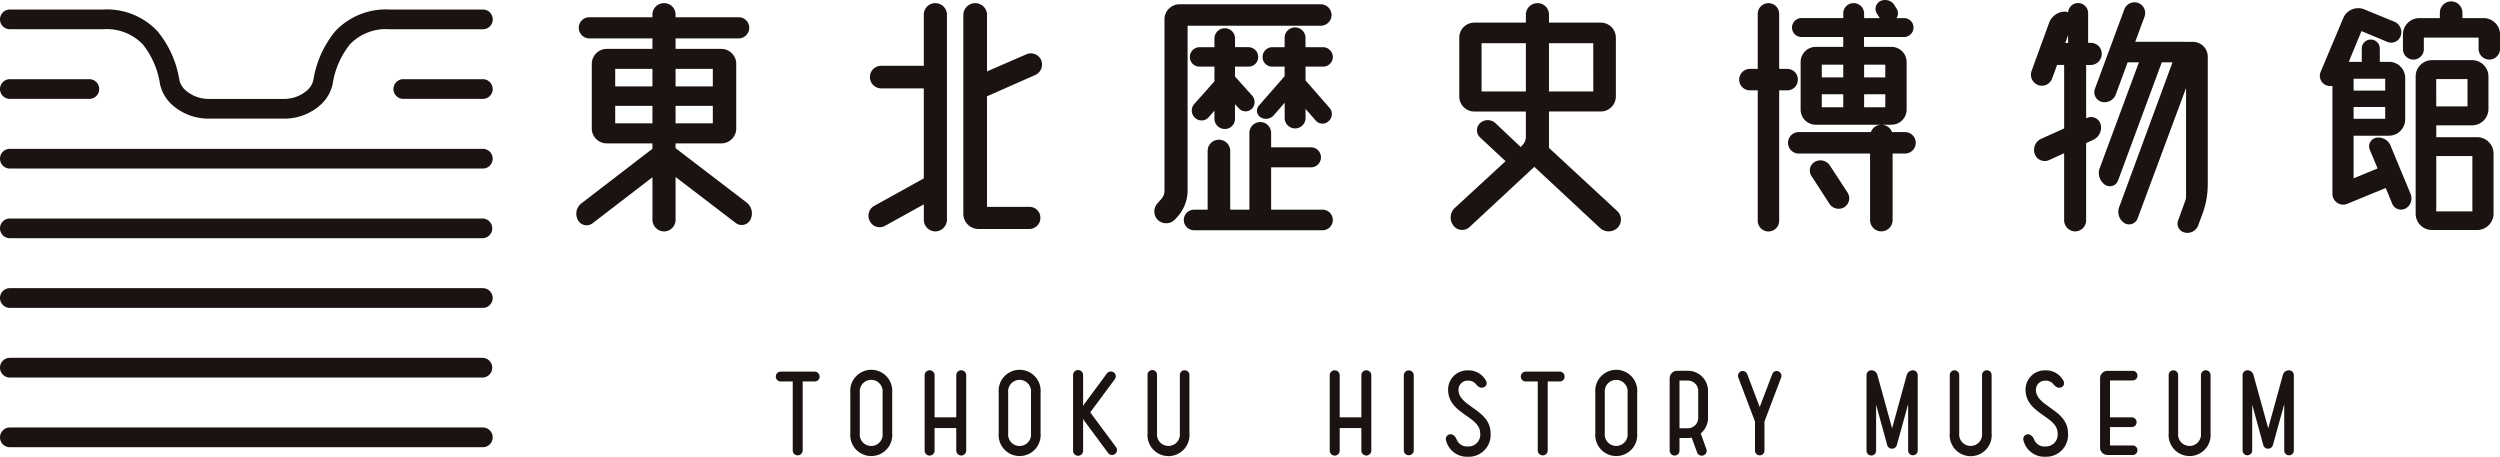 <svg xmlns="http://www.w3.org/2000/svg" xmlns:xlink="http://www.w3.org/1999/xlink" width="226.064" height="41.299" viewBox="0 0 226.064 41.299">
  <defs>
    <clipPath id="clip-path">
      <rect id="長方形_147" data-name="長方形 147" width="226.064" height="41.3" fill="none"/>
    </clipPath>
  </defs>
  <g id="マスクグループ_72" data-name="マスクグループ 72" clip-path="url(#clip-path)">
    <path id="パス_108" data-name="パス 108" d="M122.032,57.006a.436.436,0,0,1-.439.439H120.5V63.68a.449.449,0,1,1-.9,0V57.445h-1.092a.436.436,0,0,1-.439-.439.444.444,0,0,1,.439-.449h3.081a.444.444,0,0,1,.439.449" transform="translate(-47.917 -22.952)" fill="#1a1311"/>
    <path id="パス_109" data-name="パス 109" d="M133.193,58.37v3.674a1.9,1.9,0,1,1-3.786,0V58.37a1.9,1.9,0,1,1,3.786,0m-.868,3.674V58.37a1.037,1.037,0,1,0-2.061,0v3.674a1.037,1.037,0,1,0,2.061,0" transform="translate(-52.516 -22.868)" fill="#1a1311"/>
    <path id="パス_110" data-name="パス 110" d="M144.03,56.35a.448.448,0,0,1,.449.459v6.8a.449.449,0,1,1-.9,0V61.575h-1.96v2.041a.449.449,0,0,1-.9,0V56.8a.449.449,0,0,1,.9,0v3.806h1.96v-3.8a.449.449,0,0,1,.449-.459" transform="translate(-57.109 -22.868)" fill="#1a1311"/>
    <path id="パス_111" data-name="パス 111" d="M155.775,58.37v3.674a1.9,1.9,0,1,1-3.786,0V58.37a1.9,1.9,0,1,1,3.786,0m-.867,3.674V58.37a1.037,1.037,0,1,0-2.061,0v3.674a1.037,1.037,0,1,0,2.061,0" transform="translate(-61.681 -22.868)" fill="#1a1311"/>
    <path id="パス_112" data-name="パス 112" d="M167.205,63.321a.445.445,0,0,1-.714.529l-2.132-2.878a.835.835,0,0,1-.143-.254v2.887a.455.455,0,1,1-.909,0v-6.8a.455.455,0,1,1,.909,0v2.8a.848.848,0,0,1,.143-.255l2.01-2.714a.451.451,0,0,1,.623-.092.441.441,0,0,1,.091.612l-2.224,3Z" transform="translate(-66.274 -22.868)" fill="#1a1311"/>
    <path id="パス_113" data-name="パス 113" d="M178.426,62.044a1.9,1.9,0,1,1-3.785,0V56.78a.429.429,0,1,1,.857,0v5.264a1.037,1.037,0,1,0,2.062,0V56.78a.433.433,0,0,1,.866,0Z" transform="translate(-70.873 -22.868)" fill="#1a1311"/>
    <path id="パス_114" data-name="パス 114" d="M205.682,56.35a.449.449,0,0,1,.448.459v6.8a.449.449,0,1,1-.9,0V61.575h-1.959v2.041a.45.45,0,0,1-.9,0V56.8a.45.45,0,0,1,.9,0v3.806h1.959v-3.8a.449.449,0,0,1,.449-.459" transform="translate(-82.128 -22.868)" fill="#1a1311"/>
    <path id="パス_115" data-name="パス 115" d="M214.541,63.586a.449.449,0,1,1-.9,0V56.809a.449.449,0,1,1,.9,0Z" transform="translate(-86.701 -22.868)" fill="#1a1311"/>
    <path id="パス_116" data-name="パス 116" d="M220.068,62.725a.429.429,0,0,1,.357-.581c.306-.021.5.244.6.479a.989.989,0,0,0,1,.622,1.066,1.066,0,0,0,1.122-1.194c0-1.551-2.878-1.734-2.9-3.919a1.733,1.733,0,0,1,1.808-1.765,1.755,1.755,0,0,1,1.632.97.4.4,0,0,1-.214.561c-.317.123-.561-.091-.735-.316a.869.869,0,0,0-.683-.285.822.822,0,0,0-.869.835c0,1.521,2.9,1.766,2.9,3.919a1.971,1.971,0,0,1-2.062,2.124,1.94,1.94,0,0,1-1.96-1.45" transform="translate(-89.3 -22.875)" fill="#1a1311"/>
    <path id="パス_117" data-name="パス 117" d="M235.411,57.006a.435.435,0,0,1-.439.439H233.88V63.68a.449.449,0,1,1-.9,0V57.445h-1.092a.436.436,0,0,1-.439-.439.444.444,0,0,1,.439-.449h3.081a.443.443,0,0,1,.439.449" transform="translate(-93.928 -22.952)" fill="#1a1311"/>
    <path id="パス_118" data-name="パス 118" d="M246.57,58.37v3.674a1.9,1.9,0,1,1-3.786,0V58.37a1.9,1.9,0,1,1,3.786,0m-.867,3.674V58.37a1.037,1.037,0,1,0-2.062,0v3.674a1.037,1.037,0,1,0,2.062,0" transform="translate(-98.527 -22.868)" fill="#1a1311"/>
    <path id="パス_119" data-name="パス 119" d="M257.572,60.691a1.847,1.847,0,0,1-.531,1.286.721.721,0,0,1-.132.112l.51,1.419a.435.435,0,0,1-.265.571.442.442,0,0,1-.572-.265l-.49-1.336a1.816,1.816,0,0,1-.337.031h-.765V63.65a.444.444,0,0,1-.439.449.453.453,0,0,1-.45-.449V57.109a.675.675,0,0,1,.684-.674h.97a1.79,1.79,0,0,1,1.285.531,1.847,1.847,0,0,1,.531,1.286Zm-2.581.939h.765a.941.941,0,0,0,.928-.939V58.253a.941.941,0,0,0-.928-.939h-.765Z" transform="translate(-103.121 -22.903)" fill="#1a1311"/>
    <path id="パス_120" data-name="パス 120" d="M268.148,56.488a.441.441,0,0,1,.255.56l-1.51,3.981v2.653a.429.429,0,0,1-.857,0V61.029l-1.511-3.981a.443.443,0,0,1,.255-.56.428.428,0,0,1,.552.254l1.132,2.98,1.134-2.98a.426.426,0,0,1,.551-.254" transform="translate(-107.34 -22.913)" fill="#1a1311"/>
    <path id="パス_121" data-name="パス 121" d="M288.248,56.35a.436.436,0,0,1,.438.439v6.816a.433.433,0,1,1-.867,0V59.412L286.8,63.106a.454.454,0,0,1-.877,0l-1-3.654v4.153a.434.434,0,1,1-.867,0V56.789a.436.436,0,0,1,.44-.439.557.557,0,0,1,.54.418L286.37,61.6l1.326-4.827a.579.579,0,0,1,.551-.418" transform="translate(-115.275 -22.868)" fill="#1a1311"/>
    <path id="パス_122" data-name="パス 122" d="M300.512,62.044a1.9,1.9,0,1,1-3.784,0V56.78a.428.428,0,1,1,.856,0v5.264a1.037,1.037,0,1,0,2.062,0V56.78a.433.433,0,0,1,.866,0Z" transform="translate(-120.419 -22.868)" fill="#1a1311"/>
    <path id="パス_123" data-name="パス 123" d="M307.943,62.725a.43.43,0,0,1,.358-.581c.3-.021.5.244.6.479a.988.988,0,0,0,1,.622,1.067,1.067,0,0,0,1.122-1.194c0-1.551-2.877-1.734-2.9-3.919a1.732,1.732,0,0,1,1.806-1.765,1.755,1.755,0,0,1,1.633.97.4.4,0,0,1-.215.561c-.316.123-.561-.091-.733-.316a.876.876,0,0,0-.685-.285.822.822,0,0,0-.867.835c0,1.521,2.9,1.766,2.9,3.919a1.971,1.971,0,0,1-2.061,2.124,1.941,1.941,0,0,1-1.961-1.45" transform="translate(-124.961 -22.875)" fill="#1a1311"/>
    <path id="パス_124" data-name="パス 124" d="M322.551,63.182a.433.433,0,1,1,0,.866h-2.266a.681.681,0,0,1-.683-.673V57.11a.675.675,0,0,1,.683-.674h2.266a.434.434,0,1,1,0,.868H320.5v3.337h1.969a.443.443,0,0,1,.439.439.435.435,0,0,1-.439.438H320.5v1.664Z" transform="translate(-129.702 -22.903)" fill="#1a1311"/>
    <path id="パス_125" data-name="パス 125" d="M333.829,62.044a1.9,1.9,0,1,1-3.786,0V56.78a.428.428,0,1,1,.856,0v5.264a1.037,1.037,0,1,0,2.062,0V56.78a.434.434,0,0,1,.868,0Z" transform="translate(-133.939 -22.868)" fill="#1a1311"/>
    <path id="パス_126" data-name="パス 126" d="M345.486,56.35a.435.435,0,0,1,.437.439v6.816a.433.433,0,1,1-.867,0V59.412l-1.02,3.694a.454.454,0,0,1-.877,0l-1-3.654v4.153a.434.434,0,1,1-.868,0V56.789a.437.437,0,0,1,.44-.439.556.556,0,0,1,.54.418l1.337,4.827,1.326-4.827a.579.579,0,0,1,.552-.418" transform="translate(-138.503 -22.868)" fill="#1a1311"/>
    <path id="パス_127" data-name="パス 127" d="M103.087,18.492a1.255,1.255,0,0,1,.357,1.582.889.889,0,0,1-1.326.28L96.683,16.2v3.877a1.05,1.05,0,0,1-1.045,1.046,1.067,1.067,0,0,1-1.046-1.046V16.222L89.183,20.38a.89.89,0,0,1-1.327-.28,1.189,1.189,0,0,1,.332-1.531l6.4-4.923V13.16H90.483a1.35,1.35,0,0,1-1.377-1.352V5.966a1.366,1.366,0,0,1,1.377-1.353h4.108V3.67H88.9a.969.969,0,0,1-.97-.97.947.947,0,0,1,.97-.944h5.689V1.5A1.045,1.045,0,0,1,95.638.48,1.029,1.029,0,0,1,96.683,1.5v.255H102.4a.942.942,0,0,1,.945.944.965.965,0,0,1-.945.97H96.683v.944h4.134a1.361,1.361,0,0,1,1.352,1.353v5.842a1.345,1.345,0,0,1-1.352,1.352H96.683v.434ZM91.224,8.006h3.367V6.425H91.224Zm0,3.342h3.367V9.767H91.224Zm8.827-4.924H96.683V8.006h3.368Zm0,3.342H96.683v1.582h3.368Z" transform="translate(-35.594 -0.195)" fill="#1a1311"/>
    <path id="パス_128" data-name="パス 128" d="M138.221.48a1.052,1.052,0,0,1,1.046,1.048V20.074a1.068,1.068,0,0,1-1.046,1.046,1.05,1.05,0,0,1-1.046-1.046v-1.4l-3.5,1.938A.989.989,0,0,1,132.3,20.2a1.018,1.018,0,0,1,.409-1.4l4.464-2.475V8.186h-3.852a1.021,1.021,0,1,1,0-2.042h3.852V1.528A1.035,1.035,0,0,1,138.221.48m8.5,18.42a.981.981,0,0,1,.995,1,1,1,0,0,1-.995,1H142.1a1.367,1.367,0,0,1-1.352-1.377V1.552A1.078,1.078,0,0,1,141.818.48a1.062,1.062,0,0,1,1.072,1.072v5.1L146.461,5.1a1.011,1.011,0,0,1,1.327.537,1.041,1.041,0,0,1-.561,1.351L142.89,8.9v10Z" transform="translate(-53.638 -0.195)" fill="#1a1311"/>
    <path id="パス_129" data-name="パス 129" d="M178.682,2.592V17.465a3.566,3.566,0,0,1-.892,2.372l-.23.256a1.11,1.11,0,0,1-1.53.1,1.087,1.087,0,0,1-.078-1.532l.357-.408a1.107,1.107,0,0,0,.281-.74V2A1.36,1.36,0,0,1,177.942.652h12.783a.97.97,0,0,1,0,1.94Zm12.2,16.633a.931.931,0,1,1,0,1.862H179.269a.931.931,0,1,1,0-1.862h1.224V13.918a1.021,1.021,0,0,1,2.042,0v5.307h1.734v-6.94a.983.983,0,1,1,1.966,0v1.3h3.6a.906.906,0,1,1,0,1.812h-3.6v3.827ZM184.193,6.29h-1.226v.893l1.557,1.736a.871.871,0,0,1-.052,1.2.808.808,0,0,1-1.147-.051l-.358-.383V11.01a.914.914,0,0,1-.918.919.937.937,0,0,1-.943-.919v-.739l-.511.587a.857.857,0,0,1-1.224.077.888.888,0,0,1-.1-1.251l1.837-2.066V6.29h-1.353a.86.86,0,0,1-.867-.867.882.882,0,0,1,.867-.892h1.353V3.739a.936.936,0,0,1,.943-.919.914.914,0,0,1,.918.919v.791h1.226a.882.882,0,0,1,.867.892.86.86,0,0,1-.867.867m6.735,0h-1.582V7.54l2.143,2.449a.856.856,0,0,1-.051,1.225.8.8,0,0,1-1.174-.051l-.918-1.046v.817a.944.944,0,0,1-1.888,0V9.556l-1,1.148a.935.935,0,0,1-1.2.153.7.7,0,0,1-.128-1.047l2.322-2.653V6.29h-1.124a.86.86,0,0,1-.867-.867.882.882,0,0,1,.867-.892h1.124V3.688a.944.944,0,0,1,1.888,0v.843h1.582a.9.9,0,0,1,.892.892.882.882,0,0,1-.892.867" transform="translate(-71.292 -0.265)" fill="#1a1311"/>
    <path id="パス_130" data-name="パス 130" d="M235.836,19.283a1.055,1.055,0,0,1,.025,1.506,1.151,1.151,0,0,1-1.582.026l-5.944-5.536-5.843,5.433a.988.988,0,0,1-1.479-.127,1.187,1.187,0,0,1,.153-1.607l4.567-4.209-2.3-2.143a.881.881,0,0,1,0-1.3,1.02,1.02,0,0,1,1.378,0l2.3,2.169.1-.129a1.1,1.1,0,0,0,.358-.816v-2.27H222.9a1.361,1.361,0,0,1-1.352-1.353V3.593A1.362,1.362,0,0,1,222.9,2.241h4.67V1.5A1.045,1.045,0,0,1,228.616.48,1.029,1.029,0,0,1,229.66,1.5v.74h4.67a1.367,1.367,0,0,1,1.377,1.352V8.924a1.367,1.367,0,0,1-1.377,1.353h-4.67v3.291ZM223.564,8.466h4.006V4.1h-4.006Zm10.1-4.363H229.66V8.466h4.007Z" transform="translate(-89.592 -0.195)" fill="#1a1311"/>
    <path id="パス_131" data-name="パス 131" d="M269.961,7.2a.949.949,0,0,1-.945.97h-.74V19.93a.97.97,0,1,1-1.939,0V8.169h-.74a.97.97,0,0,1,0-1.939h.74V1.255a.969.969,0,1,1,1.939,0V6.23h.74a.948.948,0,0,1,.945.97m9.695,4.745a.969.969,0,1,1,0,1.939h-1.123V19.9a1.02,1.02,0,1,1-2.04,0V13.883h-6.48a.97.97,0,0,1,0-1.939h6.556a1,1,0,0,1,.945-.663,1.032,1.032,0,0,1,.97.663Zm-9.337-8.6a.855.855,0,1,1,0-1.709h3.75V1.229a.926.926,0,0,1,.944-.944.941.941,0,0,1,.943.944v.409h1.4V1.611l-.229-.357a.794.794,0,0,1,.28-1.149,1,1,0,0,1,1.275.332l.2.332a.769.769,0,0,1,0,.868h.715a.855.855,0,0,1,0,1.709h-3.649V4.24h2.475a1.372,1.372,0,0,1,1.378,1.378V9.9a1.372,1.372,0,0,1-1.378,1.378h-6.863A1.367,1.367,0,0,1,270.215,9.9V5.618a1.367,1.367,0,0,1,1.353-1.378h2.5V3.347ZM272.87,14.98l1.581,2.423a.949.949,0,0,1-.28,1.328.992.992,0,0,1-1.353-.307L271.185,15.9a.905.905,0,0,1,.332-1.277,1.025,1.025,0,0,1,1.353.357m1.2-9.133h-1.94V7h1.94ZM272.129,9.7h1.94V8.525h-1.94Zm5.741-3.853h-1.914V7h1.914ZM275.956,9.7h1.914V8.525h-1.914Z" transform="translate(-107.392 0)" fill="#1a1311"/>
    <path id="パス_132" data-name="パス 132" d="M315.372,11.346a1.214,1.214,0,0,1-.639,1.429l-.664.305v6.991a1,1,0,0,1-.993.995,1.013,1.013,0,0,1-.995-.995V14l-1.354.612a.955.955,0,0,1-1.3-.535,1.108,1.108,0,0,1,.561-1.378l2.094-.944V6.013h-.638l-.46,1.25a.979.979,0,0,1-1.276.562,1.006,1.006,0,0,1-.56-1.3l1.58-4.337a1.55,1.55,0,0,1,1.431-1,.5.5,0,0,1,.279.077.907.907,0,0,1,1.812.051v2.7h.231a.981.981,0,0,1,1,1,1,1,0,0,1-1,1h-.41v4.822l.051-.025a.906.906,0,0,1,1.252.535m-2.935-8.036-.255.714h.255Zm11.276.612a1.345,1.345,0,0,1,1.353,1.352V16.8a7.705,7.705,0,0,1-.459,2.628l-.409,1.1a1.041,1.041,0,0,1-1.223.638.818.818,0,0,1-.586-1.1l.638-1.761a1.036,1.036,0,0,0,.076-.383V8.1l-4.388,11.813a.821.821,0,0,1-1.175.408,1.214,1.214,0,0,1-.484-1.453l4.822-13.089h-.97l-3.955,10.69a.786.786,0,0,1-1.173.383,1.284,1.284,0,0,1-.485-1.505l3.545-9.568h-1.02l-1.072,2.91a1.078,1.078,0,0,1-1.274.662.9.9,0,0,1-.613-1.174l2.652-7.169A.99.99,0,0,1,318.764.4a.975.975,0,0,1,.586,1.251l-.841,2.27Z" transform="translate(-125.43 -0.141)" fill="#1a1311"/>
    <path id="パス_133" data-name="パス 133" d="M359.439,13.277l1.812,4.364a1.057,1.057,0,0,1-.459,1.326.869.869,0,0,1-1.2-.433l-.585-1.429-3.471,1.429a.973.973,0,0,1-1.352-.892V7.869a1.04,1.04,0,0,1-.485-.026.919.919,0,0,1-.586-1.225l2.04-4.847a1.464,1.464,0,0,1,1.914-.816l2.73,1.122a1.023,1.023,0,0,1,.56,1.276.91.91,0,0,1-1.223.536l-2.323-.97L355.662,5.7h1.175V4.5a.816.816,0,1,1,1.632,0V5.7h.816a1.459,1.459,0,0,1,1.48,1.455V10.9a1.481,1.481,0,0,1-1.48,1.48H356.1v3.852l2.168-.893-.714-1.709a.8.8,0,0,1,.587-1.071,1.2,1.2,0,0,1,1.3.714m-.485-6.046H356.1V8.3h2.856ZM356.1,10.853h2.856V9.782H356.1Zm11.761-9.107a1.48,1.48,0,0,1,1.479,1.48v1.3a.969.969,0,1,1-1.939,0V3.506H362.45V4.552a.944.944,0,0,1-1.889,0V3.226a1.481,1.481,0,0,1,1.48-1.48H363.9V1.287a1.021,1.021,0,1,1,2.041,0v.459Zm-.588,10.766a1.48,1.48,0,0,1,1.48,1.48v5.434a1.481,1.481,0,0,1-1.48,1.48h-4.108a1.476,1.476,0,0,1-1.455-1.48V7.027a1.476,1.476,0,0,1,1.455-1.479h3.648a1.481,1.481,0,0,1,1.48,1.479V9.961a1.481,1.481,0,0,1-1.48,1.48h-3.24v1.071Zm-3.7-2.781H366.4V7.255h-2.831Zm3.266,4.491h-3.266v5h3.266Z" transform="translate(-143.273 -0.108)" fill="#1a1311"/>
    <path id="線_39" data-name="線 39" d="M42.122.283H-.609A.891.891,0,0,1-1.5-.609.891.891,0,0,1-.609-1.5h42.73a.891.891,0,0,1,.891.891A.891.891,0,0,1,42.122.283Z" transform="translate(1.5 21.258)" fill="#1a1311"/>
    <path id="線_40" data-name="線 40" d="M42.161.283H-.609A.891.891,0,0,1-1.5-.609.891.891,0,0,1-.609-1.5h42.77a.891.891,0,0,1,.891.891A.891.891,0,0,1,42.161.283Z" transform="translate(1.5 27.557)" fill="#1a1311"/>
    <path id="線_41" data-name="線 41" d="M42.122.283H-.609A.891.891,0,0,1-1.5-.609.891.891,0,0,1-.609-1.5h42.73a.891.891,0,0,1,.891.891A.891.891,0,0,1,42.122.283Z" transform="translate(1.5 33.857)" fill="#1a1311"/>
    <path id="線_42" data-name="線 42" d="M42.161.283H-.609A.891.891,0,0,1-1.5-.609.891.891,0,0,1-.609-1.5h42.77a.891.891,0,0,1,.891.891A.891.891,0,0,1,42.161.283Z" transform="translate(1.5 40.156)" fill="#1a1311"/>
    <path id="線_43" data-name="線 43" d="M42.161.283H-.609A.891.891,0,0,1-1.5-.609.891.891,0,0,1-.609-1.5h42.77a.891.891,0,0,1,.891.891A.891.891,0,0,1,42.161.283Z" transform="translate(1.5 14.959)" fill="#1a1311"/>
    <path id="線_44" data-name="線 44" d="M6.582.283H-.609A.891.891,0,0,1-1.5-.609.891.891,0,0,1-.609-1.5H6.582a.891.891,0,0,1,.891.891A.891.891,0,0,1,6.582.283Z" transform="translate(1.5 8.66)" fill="#1a1311"/>
    <path id="線_45" data-name="線 45" d="M6.582.283H-.609A.891.891,0,0,1-1.5-.609.891.891,0,0,1-.609-1.5H6.582a.891.891,0,0,1,.891.891A.891.891,0,0,1,6.582.283Z" transform="translate(37.079 8.66)" fill="#1a1311"/>
    <path id="パス_134" data-name="パス 134" d="M25.8,11.314H18.741a4.913,4.913,0,0,1-3.2-1.269,3.548,3.548,0,0,1-1.072-1.85A7.561,7.561,0,0,0,12.913,4.6,4.52,4.52,0,0,0,9.341,3.231H.891a.891.891,0,0,1,0-1.783h8.45a6.279,6.279,0,0,1,4.9,1.963,9.213,9.213,0,0,1,1.98,4.415,1.778,1.778,0,0,0,.546.918,3.174,3.174,0,0,0,2.026.788h6.971a3.178,3.178,0,0,0,2.027-.789,1.773,1.773,0,0,0,.545-.916,9.223,9.223,0,0,1,1.981-4.415,6.278,6.278,0,0,1,4.9-1.963h8.45a.891.891,0,0,1,0,1.783h-8.45A4.519,4.519,0,0,0,31.64,4.6,7.571,7.571,0,0,0,30.078,8.2a3.542,3.542,0,0,1-1.071,1.849,4.916,4.916,0,0,1-3.2,1.269Z" transform="translate(0 -0.588)" fill="#1a1311"/>
  </g>
</svg>
